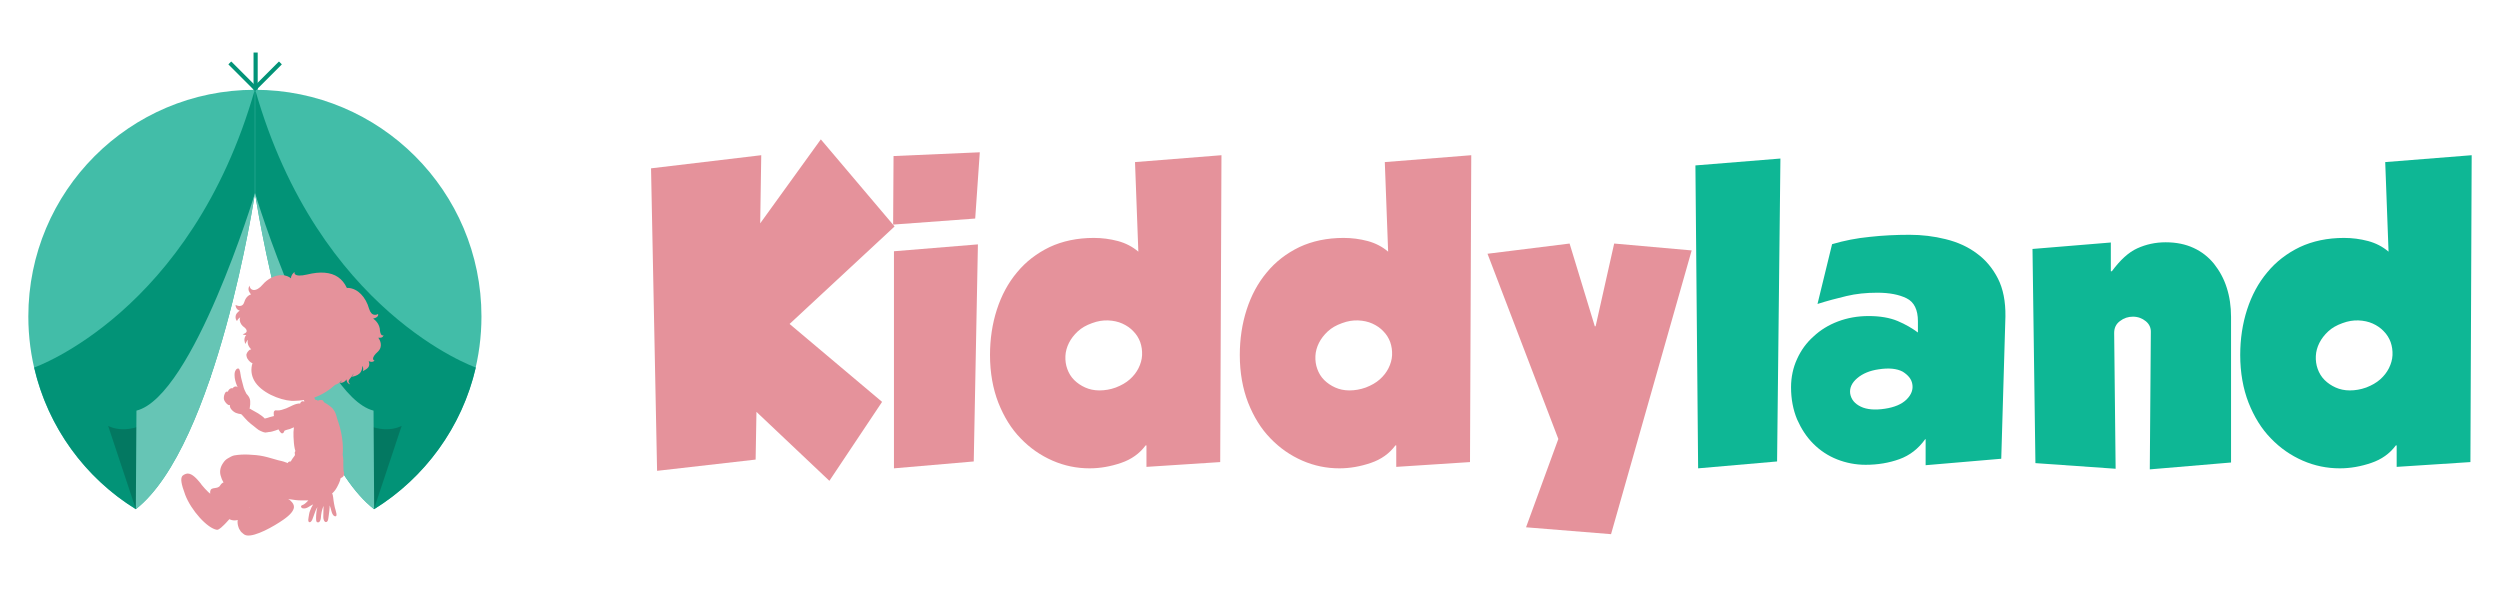 <?xml version="1.0" encoding="utf-8"?>
<!-- Generator: Adobe Illustrator 25.0.1, SVG Export Plug-In . SVG Version: 6.00 Build 0)  -->
<svg version="1.1" id="Layer_1" xmlns="http://www.w3.org/2000/svg" xmlns:xlink="http://www.w3.org/1999/xlink" x="0px" y="0px"
	 viewBox="0 0 1200 285.3" style="enable-background:new 0 0 1200 285.3;" xml:space="preserve">
<style type="text/css">
	.st0{fill:#42BDA8;}
	.st1{fill:#029377;}
	.st2{opacity:0.5;fill:#055F4D;enable-background:new    ;}
	.st3{fill:#66C5B5;}
	.st4{fill:#E5929B;}
	.st5{fill:#0EB795;}
</style>
<g>
	<path class="st0" d="M179.5,244.4c31-19.2,51.6-53.4,51.6-92.5c0-60.1-48.7-108.8-108.8-108.8S13.6,91.8,13.6,151.9
		c0,39.1,20.6,73.4,51.6,92.5c38.9-30.5,57.2-151.7,57.2-151.7S140.6,214,179.5,244.4z"/>
	<path class="st1" d="M228.4,176.4c-6.6,28.6-24.5,53-48.8,68l-7.9-25.5l-27.6-37l-21.6-89.2V43.1
		C152.9,150,228.3,176.4,228.4,176.4z"/>
	<path class="st2" d="M179.5,244.4l13.3-40c0,0-40.3,24-70.5-111.7l26.5,95.4L179.5,244.4z"/>
	<path class="st1" d="M16.4,176.4c6.6,28.6,24.5,53,48.8,68l7.9-25.5l27.6-37l21.6-89.2V43.1C91.8,150,16.5,176.4,16.4,176.4z"/>
	<path class="st2" d="M65.2,244.4l-13.3-40c0,0,40.3,24,70.5-111.7l-26.5,95.4L65.2,244.4z"/>
	<path class="st3" d="M65.5,197.1l-0.3,47.3c38.9-30.5,57.2-151.7,57.2-151.7S92.7,190.3,65.5,197.1z"/>
	<path class="st3" d="M179.3,197.1l0.3,47.3c-38.9-30.5-57.2-151.7-57.2-151.7S152.1,190.3,179.3,197.1z"/>
	<path class="st4" d="M88.9,237.5c2.8,7.4,10.6,16.1,15.2,16.8h0.1c0.5,0,1.2-0.4,2-1.1l0,0l0.1-0.1l0.2-0.2l0,0
		c1.3-1.1,2.8-2.8,3.6-3.7c0.8,0.4,1.6,0.6,2.5,0.6c0.5,0,1-0.1,1.5-0.2c-0.2,1.2,0,2.5,0.5,3.8l0,0l0,0l0.3,0.7V254
		c0.2,0.3,0.4,0.7,0.6,1l0.6,0.7l-0.1-0.2c0.4,0.4,0.8,0.8,1.3,1.1c0.3,0.2,0.7,0.3,1.1,0.4c4.1,0.7,13-4.3,17.7-7.6
		c3.3-2.3,4.9-4.3,5-6c0-1.1-0.5-2-1.6-3c-0.1-0.1-0.2-0.2-0.3-0.3l0,0l-0.7-0.5c0,0-0.1,0-0.1-0.1c0.1,0,0.2,0,0.4,0.1
		c1.9,0.3,3.9,0.6,5.8,0.6c1,0,1.9,0,2.9,0c0.2,0,0.3,0,0.5,0c-0.7,0.7-1.4,1.5-2.3,2c-0.3,0.2-1.1,0.3-1.2,0.8
		c-0.1,0.4,0.3,0.9,0.8,1c2,0.4,3.3-1.2,5-1.9c-0.6,1-1.1,2-1.5,3.1c-0.4,1-0.5,2.1-0.7,3.2c-0.1,0.7-0.3,1.5,0.1,2.1
		c0.2,0.2,0.7,0.2,0.9,0c0.6-0.5,0.9-1.2,1.1-1.9c0.4-1.1,0.8-2.2,1.2-3.3c0.2-0.7,0.6-1.3,1-1.9c-0.3,0.7-0.4,1.5-0.5,2.3
		c-0.1,1-0.2,2-0.2,3c0,0.4,0,1.6,0.4,1.9c1.2,0.6,1.8-0.8,1.9-1.8c0.1-2,0.5-4.1,1.3-6c-0.1,1.4,0,2.8-0.1,4.1
		c0,0.9-0.1,1.8,0.2,2.6c0.1,0.4,0.5,1.1,1,1.1c1.3,0,1.2-2.3,1.4-3.2c0.1-0.8,0.2-1.6,0.3-2.4c0-0.8,0.2-1.6,0.1-2.4
		c0.1,0.3,0.3,0.7,0.3,0.7c0.2,0.5,0.3,1,0.4,1.4c0.3,0.9,0.4,1.7,1,2.5c0.2,0.3,0.9,0.8,1.3,0.6c0.4-0.3,0.4-0.7,0.3-1.2
		c-0.2-1-0.5-2.1-0.8-3.1c-0.3-1.1-0.4-2.2-0.6-3.3c-0.1-0.9-0.2-1.8-0.4-2.7c-0.1-0.2-0.2-0.5-0.3-0.7c0.1,0,0.1-0.1,0.2-0.1
		c1.1-1,2-2.4,2.6-3.7c0.4-0.7,0.7-1.5,1-2.3c0.1-0.2,0.1-0.4,0.1-0.6c0,0,0.1,0,0.1-0.1s0.1-0.3,0.1-0.5c1-0.4,1.7-0.9,1.6-2.1
		c0.1-0.2,0.1-0.4,0-0.6c-0.3-0.9-0.2-2-0.3-2.9c0-1,0-2,0-3c0-0.9-0.2-1.7-0.3-2.6c0.2-2.7,0.1-5.3-0.3-8.1
		c-0.3-1.8-0.6-3.6-1.1-5.3c-0.2-0.9-0.6-1.7-0.8-2.6c-0.2-0.7-0.6-1.5-0.7-2.2l0,0c-0.3-1.2-0.7-2.4-1.5-3.4
		c-0.5-0.8-1.1-1.3-1.9-1.9c-0.7-0.5-1.5-1.1-2.3-1.5c-0.3-0.1-0.6-0.4-0.6-0.7c0-0.1-0.1-0.2-0.2-0.3c-0.2-0.2-0.5-0.3-0.8-0.3
		c-0.4-0.1-0.7,0-1.1,0.1c-0.2,0-0.4,0.2-0.6,0.2c-0.4-0.3-0.9-0.4-1.4-0.5l-0.3-1c3.6-1.3,6.9-3.3,10-6.1l0,0
		c1.7-0.5,2.6-1.4,3.1-2.1c-0.1,0.3-0.3,0.7-0.5,0.9l-0.5,0.4l0.6-0.1c1.6-0.2,2.3-1,2.7-1.7c0.1,0.8,0.4,1.8,1.3,2.2l0.5,0.2
		l-0.4-0.5c-0.6-0.7-0.6-1.4,0.9-3c0.7-0.7,1-1.5,1-2.1c0,0.5,0,1.1-0.5,1.7l-0.2,0.3l0.4-0.1c1.8-0.4,3.2-1.1,3.9-2.3
		c0.7-1.1,0.7-2.2,0.7-2.9c0.3,0.5,0.6,1.2,0.4,2.2l-0.1,0.4l0.3-0.2c1.9-1.1,3.4-1.9,2.5-4.7c0.3,0.2,0.8,0.4,1.3,0.4
		s1-0.1,1.3-0.5l0.2-0.2l0.3,0.2c-0.6-0.1-0.9-0.4-1-0.8c-0.2-0.9,0.7-2.2,2.3-3.6c2.7-2.7,0.9-5.7,0.2-6.7c0.1,0,0.2,0,0.4,0
		c1.1,0.1,1.7-0.2,2-0.9l0.1-0.3l-0.3,0.1c0,0-0.1,0-0.2,0c-0.4,0-1-0.6-1.2-2.2c0-3.2-2.4-5.3-3.3-5.9c0.6-0.1,1.7-0.4,2.2-1.1
		c0.2-0.3,0.3-0.6,0.2-0.9v-0.2l-0.2,0.1c-0.4,0.2-0.9,0.4-1.5,0.3c-1.2-0.1-2-1-2.6-2.8c-1.6-5.8-5.5-9.8-10-10.1
		c-0.2,0-0.5,0-0.7,0c-2.1-4.5-5.6-6.9-10.7-7.3c-2.5-0.2-5.2,0.1-8.5,0.9c-3,0.7-5,0.6-5.7-0.2c-0.3-0.3-0.2-0.6-0.2-0.6v-0.4
		l-0.3,0.2c-0.1,0.1-1.5,1.3-1.4,2.8c-1.1-0.9-2.5-1.4-4-1.5c-3.8-0.3-7.6,2.1-9.6,4.5c-1.5,1.8-3.1,2.7-4.4,2.6
		c-1-0.1-1.6-0.7-1.8-1.6l-0.1-0.5l-0.2,0.4c-0.9,1.7,0.4,3.2,0.9,3.8c-0.7,0.2-2.4,1-3.2,3.6c-0.4,1.4-1.2,2-2.5,2
		c-0.8-0.1-1.4-0.4-1.4-0.4l-0.3-0.1v0.3c0,0,0.1,1.9,2,2.4c-1.2,0.8-1.9,1.7-2,2.7c-0.2,1.2,0.5,2.1,0.5,2.1l0.2,0.2l0.1-0.3
		c0,0,0.3-0.7,1.4-1.5c-0.2,0.4-0.2,0.9-0.2,1.4c0.1,1.3,1,2.7,2.3,3.5c0.8,0.7,1.1,1.3,1,1.9c-0.2,0.8-1.5,1.2-1.5,1.2l-0.4,0.1
		l0.3,0.2c0,0,0.2,0.1,0.8,0.2c0.2,0,0.4,0,0.6,0c-1.6,1.8-0.5,4-0.5,4l0.2,0.3l0.1-0.4c0,0,0.4-1.1,1.1-1.6
		c-0.2,0.4-0.3,0.9-0.2,1.4c0.1,1.1,0.7,2.2,1.7,3.2c-0.1,0-0.3,0-0.4,0.1c-0.3,0.1-0.6,0.2-0.8,0.5c-0.2,0.2-0.4,0.5-0.6,0.7
		c-0.1,0.1-0.1,0.3-0.2,0.4c0,0.1-0.1,0.1-0.1,0.2l-0.1,0.2c0,0.1,0,0.1-0.1,0.2v0.2c0,0.1,0,0.2,0,0.2v0.2c0,0.2,0,0.3,0.1,0.5
		c0,0.2,0.1,0.3,0.1,0.4c0.1,0.3,0.2,0.6,0.4,0.8c0.3,0.5,0.7,1,1.2,1.4c0.1,0.1,0.3,0.2,0.4,0.3s0.3,0.1,0.4,0.2
		c0.1,0,0.2,0.1,0.3,0.1c-0.9,2.9-0.6,5.7,0.8,8.3c3.2,5.8,12.2,9.4,17.9,9.8c0.5,0,0.9,0,1.3,0c1.6,0,3.2-0.2,4.7-0.4l0.2,0.8l0,0
		l0,0l0,0c-0.4-0.2-0.7-0.3-1.1-0.2c-0.3,0.1-0.5,0.4-0.7,0.6c-0.1,0.1-0.2,0.3-0.2,0.5c-0.3,0-0.6,0-0.9,0
		c-0.5,0.1-1.1,0.2-1.6,0.4c-1.4,0.5-2.7,1.3-4.2,1.9c-1.4,0.5-2.9,1.1-4.4,1c-0.3,0-0.8-0.2-1.1,0.1c-0.3,0.2-0.5,0.6-0.5,1
		c0,0.5,0,1.1,0.1,1.6c-0.3,0.1-0.5,0.1-0.8,0.2c-0.8,0.2-1.6,0.4-2.4,0.7c-0.4,0.1-0.8,0.2-1.2,0.3c-0.9-1-2-1.7-3.2-2.5
		c-1-0.6-2.1-1.2-3.2-1.8c-0.3-0.2-0.6-0.4-0.9-0.5c0-0.1,0-0.2,0.1-0.3c0.2-1.1,0.3-2.3,0.2-3.4c-0.1-1.1-0.5-1.8-1.1-2.6
		c-0.2-0.3-0.4-0.5-0.7-0.8c-0.2-0.4-0.4-0.8-0.6-1.2c-0.3-0.6-0.5-1.1-0.7-1.7c-0.4-1.4-0.7-2.8-1.1-4.2c-0.2-0.7-0.3-1.4-0.4-2.1
		c0-0.2-0.1-0.3-0.1-0.5s-0.1-0.5-0.1-0.7c-0.1-0.4-0.2-0.9-0.4-1.3c-0.1-0.2-0.2-0.4-0.5-0.4c-0.9-0.2-1.6,1.2-1.7,1.9
		c-0.1,0.4-0.1,0.9-0.1,1.3c0,1.7,0.5,3.4,1.1,4.9c0.1,0.3,0.3,0.6,0.4,0.9c-0.5-0.6-1.4-0.5-2,0c-0.2,0.2-0.3,0.3-0.5,0.5
		c-0.8-0.3-1.6,0.4-2,1.1c-0.1,0.2-0.1,0.3-0.2,0.5c-0.3-0.1-0.6-0.1-0.9,0.1c-0.4,0.3-0.5,0.7-0.7,1.1c-0.3,0.7-0.5,2-0.2,2.8
		c0.4,0.9,1.1,1.8,1.9,2.3c0.3,0.2,0.6,0.2,0.8,0.1l0,0l0,0l0,0c0,0,0,0,0.1,0c-0.4,1.5,1.6,3.3,2.9,3.8c0.8,0.3,1.6,0.5,2.5,0.6
		c0.2,0.2,0.5,0.5,0.7,0.7c0.8,0.9,1.6,1.8,2.5,2.7s1.9,1.6,2.9,2.4c0.8,0.6,1.5,1.3,2.3,1.8c0.7,0.4,1.4,0.7,2.2,1
		c0.5,0.2,1.2,0.3,1.7,0.1l0,0c0.1,0,0.1,0,0.2,0c0.5-0.1,1-0.2,1.5-0.2c0.3-0.1,0.6-0.1,0.9-0.2c1-0.3,2.1-0.6,3-1
		c0.3,0.5,1.1,2.1,1.9,1.9c0.5-0.1,0.8-0.7,0.9-1.2c0.8-0.5,1.8-0.6,2.7-0.9c0.5-0.2,1-0.4,1.4-0.6c0.2-0.1,0.4-0.1,0.5-0.2
		c-0.2,1.5-0.3,3.1-0.2,4.6c0.1,2,0.2,3.8,0.6,5.7c0.1,0.4,0.2,0.7,0.3,1.1c-0.2,0.4-0.4,0.6-0.3,1.1c0.1,0.5,0.2,0.7-0.1,1.2
		c-0.3,0.4-0.6,0.8-0.9,1.2c-0.3,0.5-0.7,1-0.9,1.5c-0.2,0-0.3,0-0.3,0c-0.5,0-1.1,0.3-1.2,0.8c-0.3-0.2-0.7-0.3-1-0.4
		c-1.2-0.5-2.4-0.7-3.6-1c-2.3-0.6-4.6-1.4-7-1.9c-2.3-0.5-4.8-0.7-7.2-0.8c-2.3-0.1-4.6,0-6.9,0.4c-1,0.2-2.1,0.9-3,1.4
		s-1.6,1.2-2.2,2.1c-1.3,1.8-1.9,3.9-1.3,6.1c0.3,1.2,0.8,2.4,1.4,3.4c-0.5,0.1-1.1,0.6-1.6,1.4c-0.6,1-1.5,1.1-2.8,1.3
		c-0.2,0-0.4,0.1-0.6,0.1c-0.5,0.1-0.9,0.3-1.2,0.8c-0.2,0.4-0.3,1.1-0.2,1.8l-0.1-0.1c-0.1-0.1-0.1-0.1-0.2-0.2
		c-0.2-0.2-0.4-0.3-0.6-0.5s-0.3-0.3-0.5-0.5c-0.7-0.7-1.5-1.5-2.2-2.4c-0.2-0.2-0.4-0.4-0.6-0.7l-0.1-0.2l0,0l0,0l-0.1-0.1
		l-0.2-0.3l0,0c-1.8-2.2-4-4.7-6.2-4.7c-0.3,0-0.7,0.1-1,0.2c-0.6,0.2-1.1,0.5-1.4,0.8l0,0l-0.1,0.1l-0.1,0.1l0,0
		C86.6,229.8,86.9,232.1,88.9,237.5z M119.7,243.7L119.7,243.7C119.6,243.7,119.6,243.8,119.7,243.7c-0.1,0.1-0.1,0-0.2,0
		c0.2,0,0.3-0.1,0.5-0.1c0.1-0.1,0.3-0.1,0.4-0.2l0,0C120.2,243.5,119.9,243.6,119.7,243.7L119.7,243.7z"/>
	<path class="st1" d="M122.2,43.5L109.7,31c0,0,0-0.1,0-0.2l1.2-1.2c0,0,0.1,0,0.2,0l12.5,12.5c0,0,0,0.1,0,0.2l-1.2,1.2
		C122.3,43.5,122.3,43.5,122.2,43.5z"/>
	<path class="st1" d="M121.3,42.1l12.5-12.5c0,0,0.1,0,0.2,0l1.2,1.2c0,0,0,0.1,0,0.2l-12.5,12.5c0,0-0.1,0-0.2,0l-1.2-1.2
		C121.3,42.2,121.3,42.1,121.3,42.1z"/>
	<path class="st1" d="M121.7,43V25.3c0-0.1,0.1-0.1,0.1-0.1h1.8c0.1,0,0.1,0.1,0.1,0.1V43c0,0.1-0.1,0.1-0.1,0.1h-1.8
		C121.7,43.1,121.7,43.1,121.7,43z"/>
	<g>
		<path class="st4" d="M429.4,108.7L379,155.5l44.4,37.4l-25.3,37.9l-35-33.1l-0.4,22.9l-47.3,5.4l-2.9-145.2l52.9-6.3l-0.5,32.7
			L394,66.9L429.4,108.7z"/>
		<path class="st4" d="M428.9,74.9l41.4-1.8l-2.2,31.8l-39.4,2.9L428.9,74.9z M429.1,120.6l40.3-3.3l-2,104.2l-38.3,3.3V120.6z"/>
		<path class="st4" d="M585.7,221.8l-35.4,2.3v-10.3h-0.4c-2.9,3.9-6.8,6.7-11.8,8.4s-10,2.6-15.1,2.6c-6.1,0-12.1-1.2-17.8-3.7
			c-5.7-2.5-10.8-6-15.3-10.7c-4.5-4.6-8-10.3-10.7-17.1c-2.6-6.7-4-14.4-4-22.9c0-7.7,1.1-15,3.3-21.8c2.2-6.8,5.4-12.8,9.7-17.9
			c4.2-5.1,9.4-9.1,15.6-12.1c6.2-2.9,13.3-4.4,21.2-4.4c4,0,7.8,0.5,11.6,1.5c3.7,1,7,2.7,9.8,5.1l-1.6-43l41.5-3.3L585.7,221.8z
			 M535.6,186c2.6-1,4.9-2.3,6.7-3.9c1.8-1.6,3.2-3.4,4.2-5.4s1.6-4.1,1.7-6.2c0.1-2.2-0.2-4.3-0.9-6.3c-0.7-1.9-1.8-3.7-3.3-5.2
			c-1.5-1.6-3.3-2.8-5.3-3.7s-4.3-1.4-6.8-1.5s-5,0.3-7.7,1.3c-2.8,1-5.1,2.3-6.9,4c-1.8,1.7-3.2,3.5-4.2,5.5s-1.6,4.1-1.7,6.3
			s0.2,4.3,0.9,6.2c0.7,2,1.8,3.8,3.3,5.3s3.3,2.7,5.3,3.6c2,0.9,4.3,1.4,6.8,1.4C530.2,187.4,532.9,187,535.6,186z"/>
		<path class="st4" d="M705.6,221.8l-35.4,2.3v-10.3h-0.4c-2.9,3.9-6.8,6.7-11.8,8.4s-10,2.6-15.1,2.6c-6.1,0-12.1-1.2-17.8-3.7
			s-10.8-6-15.3-10.7c-4.5-4.6-8-10.3-10.7-17.1c-2.6-6.7-4-14.4-4-22.9c0-7.7,1.1-15,3.3-21.8s5.4-12.8,9.7-17.9
			c4.2-5.1,9.4-9.1,15.6-12.1c6.2-2.9,13.3-4.4,21.2-4.4c4,0,7.8,0.5,11.6,1.5c3.7,1,7,2.7,9.8,5.1l-1.6-43l41.5-3.3L705.6,221.8z
			 M655.6,186c2.6-1,4.9-2.3,6.7-3.9c1.8-1.6,3.2-3.4,4.2-5.4s1.6-4.1,1.7-6.2c0.1-2.2-0.2-4.3-0.9-6.3c-0.7-1.9-1.8-3.7-3.3-5.2
			c-1.5-1.6-3.3-2.8-5.3-3.7s-4.3-1.4-6.8-1.5s-5,0.3-7.7,1.3c-2.8,1-5.1,2.3-6.9,4c-1.8,1.7-3.2,3.5-4.2,5.5s-1.6,4.1-1.7,6.3
			c-0.1,2.2,0.2,4.3,0.9,6.2c0.7,2,1.8,3.8,3.3,5.3s3.3,2.7,5.3,3.6c2,0.9,4.3,1.4,6.8,1.4C650.2,187.4,652.8,187,655.6,186z"/>
		<path class="st4" d="M765.9,156.6l8.9-39.7l37.2,3.3l-38.7,136.2l-40.8-3.3l15.5-42.4l-34-88.9l39.4-4.9l12.1,39.7L765.9,156.6
			L765.9,156.6z"/>
		<path class="st5" d="M813.8,79.4l40.8-3.3L853,221.5l-37.9,3.3L813.8,79.4z"/>
		<path class="st5" d="M924.5,210.8h-0.4c-3.3,4.6-7.4,7.8-12.4,9.6s-10.4,2.7-16.2,2.7c-4.8,0-9.4-0.9-13.7-2.6
			c-4.3-1.7-8.1-4.2-11.4-7.5c-3.3-3.3-5.8-7.2-7.8-11.7c-1.9-4.6-2.9-9.7-2.9-15.4c0-4.9,1-9.5,2.9-13.6c1.9-4.2,4.5-7.8,7.9-10.8
			c3.3-3.1,7.2-5.5,11.7-7.2s9.4-2.6,14.7-2.6c5.5,0,10.2,0.8,14,2.4c3.8,1.6,7,3.5,9.7,5.5v-5.4c0-5.5-1.8-9.2-5.4-11
			c-3.6-1.8-8.3-2.7-14.1-2.7c-5.3,0-10.2,0.5-14.8,1.6s-9.2,2.3-13.9,3.8l7-28.7c5.8-1.7,11.8-2.9,18.1-3.5c6.3-0.7,12.6-1,19.1-1
			c5.9,0,11.7,0.7,17.3,2.1c5.7,1.4,10.6,3.6,14.9,6.8c4.3,3.1,7.7,7.2,10.2,12.1c2.5,4.9,3.7,11,3.6,18.2l-2,68.3l-36.3,3.1v-12.5
			H924.5z M901.6,177.3c-4.1,0.6-7.5,2-10.1,4.2s-3.8,4.7-3.4,7.5c0.5,2.8,2.2,4.8,5.1,6.2c2.9,1.4,6.8,1.7,11.5,1s8.2-2.2,10.5-4.5
			s3.2-4.8,2.7-7.4c-0.4-2.3-1.9-4.2-4.6-5.9C910.5,176.9,906.6,176.5,901.6,177.3z"/>
		<path class="st5" d="M1013,130.2h0.7c4-5.4,8-9.1,12.2-11c4.2-1.9,8.7-2.9,13.6-2.9c5.1,0,9.5,0.9,13.4,2.7s7.1,4.3,9.8,7.6
			c2.6,3.3,4.7,7,6.1,11.4c1.4,4.3,2.1,9,2.1,14.1V222l-39,3.3l0.5-65.7c0.1-2.2-0.7-4-2.4-5.4c-1.7-1.4-3.8-2.2-6.2-2.2
			c-2.3,0-4.4,0.7-6.2,2.1c-1.9,1.4-2.8,3.3-2.8,5.7l0.7,65.2l-38.5-2.7l-1.4-102.8l37.6-3.1v13.8H1013z"/>
		<path class="st5" d="M1185.8,221.8l-35.4,2.3v-10.3h-0.4c-2.9,3.9-6.8,6.7-11.8,8.4s-10,2.6-15.1,2.6c-6.1,0-12.1-1.2-17.8-3.7
			c-5.7-2.5-10.8-6-15.3-10.7c-4.5-4.6-8-10.3-10.7-17.1c-2.6-6.7-4-14.4-4-22.9c0-7.7,1.1-15,3.3-21.8c2.2-6.8,5.4-12.8,9.7-17.9
			c4.2-5.1,9.4-9.1,15.6-12.1c6.2-2.9,13.3-4.4,21.2-4.4c4,0,7.8,0.5,11.6,1.5c3.7,1,7,2.7,9.8,5.1l-1.6-43l41.5-3.3L1185.8,221.8z
			 M1135.8,186c2.6-1,4.9-2.3,6.7-3.9c1.8-1.6,3.2-3.4,4.2-5.4s1.6-4.1,1.7-6.2c0.1-2.2-0.2-4.3-0.9-6.3c-0.7-1.9-1.8-3.7-3.3-5.2
			c-1.5-1.6-3.3-2.8-5.3-3.7s-4.3-1.4-6.8-1.5s-5,0.3-7.7,1.3c-2.8,1-5.1,2.3-6.9,4s-3.2,3.5-4.2,5.5s-1.6,4.1-1.7,6.3
			s0.2,4.3,0.9,6.2c0.7,2,1.8,3.8,3.3,5.3s3.3,2.7,5.3,3.6c2,0.9,4.3,1.4,6.8,1.4C1130.4,187.4,1133,187,1135.8,186z"/>
	</g>
</g>
</svg>
